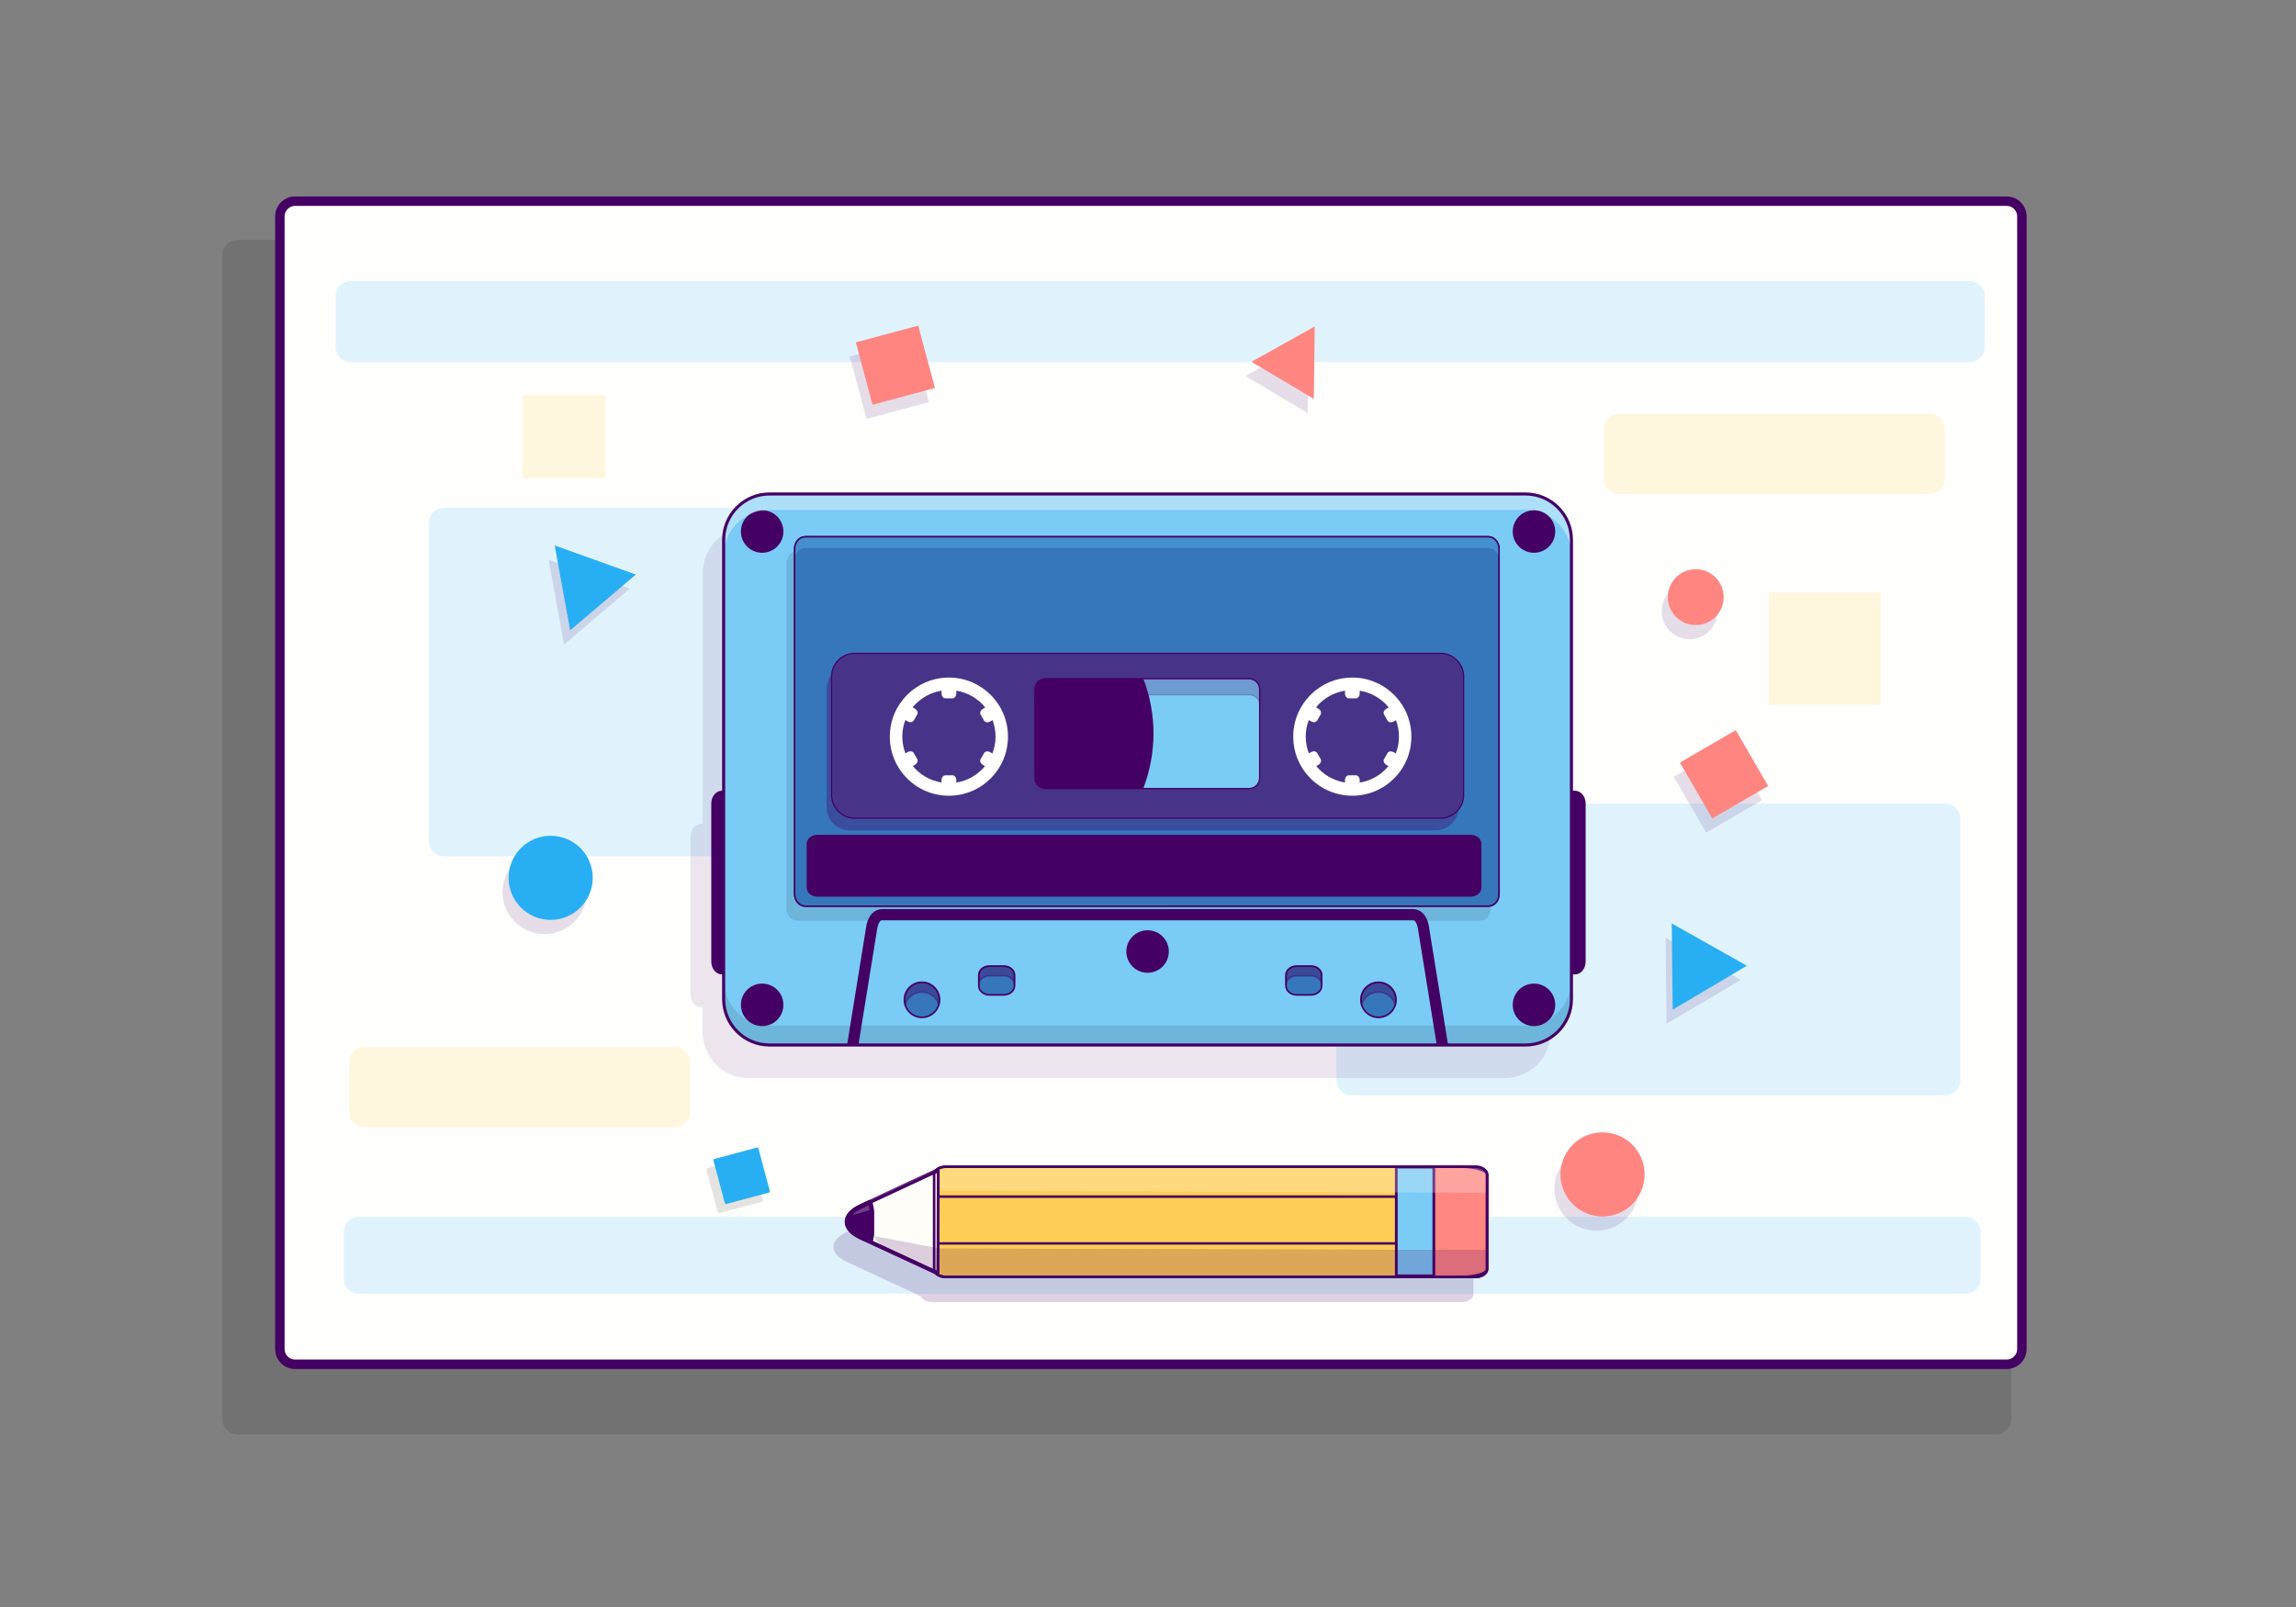 <?xml version="1.0" encoding="utf-8"?>
<!-- Generator: Adobe Illustrator 22.0.1, SVG Export Plug-In . SVG Version: 6.00 Build 0)  -->
<svg version="1.1" id="svg8" xmlns="http://www.w3.org/2000/svg" xmlns:xlink="http://www.w3.org/1999/xlink" x="0px" y="0px"
	 viewBox="0 0 3750 2625" style="enable-background:new 0 0 3750 2625;" xml:space="preserve">
<rect x="0" y="0" width="3750" height="2625" fill="#808080" stroke="none"/>
<style type="text/css">
	.st0{opacity:0.11;fill:#020202;}
	.st1{fill:#FEFEFD;stroke:#450064;stroke-width:15.441;stroke-linecap:round;stroke-linejoin:round;}
	.st2{fill:#E0F3FD;}
	.st3{opacity:0.129;fill:#450064;enable-background:new    ;}
	.st4{opacity:0.173;fill:#450064;enable-background:new    ;}
	.st5{opacity:0.101;}
	.st6{fill:#450064;}
	.st7{opacity:0.345;fill:#450064;enable-background:new    ;}
	.st8{opacity:0.313;fill:#450064;enable-background:new    ;}
	.st9{fill:#7ACBF5;}
	.st10{fill:#6DB5DA;}
	.st11{fill:#3677BC;stroke:#450064;stroke-width:2.023;stroke-linejoin:round;}
	.st12{fill:#473488;stroke:#450064;stroke-width:2;stroke-linejoin:round;}
	.st13{fill:#FFFFFF;}
	.st14{fill:#7ACBF5;stroke:#450064;stroke-width:1.538;stroke-linejoin:round;}
	.st15{opacity:0.385;fill:#FFFFFF;enable-background:new    ;}
	.st16{fill:#3677BC;stroke:#450064;stroke-width:2.692;stroke-linejoin:round;}
	.st17{fill:#5D6C53;stroke:#450064;stroke-width:6.271;stroke-linejoin:round;}
	.st18{fill:#FFCD55;stroke:#450064;stroke-width:3.122;stroke-linejoin:round;}
	.st19{fill:#FFCD55;stroke:#450064;stroke-width:3;stroke-linejoin:round;}
	.st20{fill:#FFFDF8;stroke:#450064;stroke-width:3;stroke-linejoin:round;}
	.st21{fill:#450064;stroke:#450064;stroke-width:5.281;stroke-linejoin:round;}
	.st22{fill:#FF8681;stroke:#450064;stroke-width:3;stroke-linejoin:round;}
	.st23{fill:#7ACBF5;stroke:#450064;stroke-width:2.967;stroke-linejoin:round;}
	.st24{fill:none;stroke:#450064;stroke-width:2.967;stroke-linejoin:round;}
	.st25{opacity:0.187;fill:#450064;stroke:#000000;stroke-width:0.356;enable-background:new    ;}
	.st26{opacity:0.241;fill:#FEFDFC;enable-background:new    ;}
	.st27{fill:none;stroke:#450064;stroke-width:5;stroke-linejoin:round;}
	.st28{opacity:0.313;fill:#64C4F6;enable-background:new    ;}
	.st29{fill:none;stroke:#450064;stroke-width:2.5;stroke-linejoin:round;}
	.st30{opacity:0.388;fill:#450064;stroke:#450064;stroke-width:2.692;stroke-linejoin:round;enable-background:new    ;}
	.st31{opacity:0.237;fill:#450064;stroke:#450064;stroke-width:2.071;stroke-linejoin:round;enable-background:new    ;}
	.st32{fill:none;stroke:#450064;stroke-width:3.441;stroke-linejoin:round;}
	.st33{fill:none;stroke:#450064;stroke-width:3.122;stroke-linejoin:round;}
	.st34{fill:none;stroke:#450064;stroke-width:5.281;stroke-linejoin:round;}
	.st35{fill:#28AEF3;}
	.st36{fill:#FF8580;}
	.st37{fill:#E4E3E0;stroke:#E4E3E0;stroke-width:4.207;stroke-linecap:round;stroke-linejoin:round;}
	.st38{fill:#28AEF3;stroke:#28AEF3;stroke-width:4.207;stroke-linecap:round;stroke-linejoin:round;}
	.st39{fill:#FFF7DD;}
</style>
<path id="rect1212" class="st0" d="M388.4,391.8h2871c14.1,0,25.5,11.4,25.5,25.5v1900.2c0,14.1-11.4,25.5-25.5,25.5h-2871
	c-14.1,0-25.5-11.4-25.5-25.5V417.4C362.9,403.3,374.3,391.8,388.4,391.8z"/>
<path id="rect1192" class="st1" d="M482,328.6h2795.4c13.7,0,24.9,11.1,24.9,24.9v1850.1c0,13.7-11.1,24.9-24.9,24.9H482
	c-13.7,0-24.9-11.1-24.9-24.9V353.5C457.1,339.8,468.3,328.6,482,328.6z"/>
<path id="rect1245" class="st2" d="M586.3,1987.6h2623.8c13.8,0,24.9,11.1,24.9,24.9v76c0,13.8-11.1,24.9-24.9,24.9H586.3
	c-13.8,0-24.9-11.1-24.9-24.9v-76C561.4,1998.7,572.5,1987.6,586.3,1987.6z M2207.6,1312.6H3177c13.8,0,24.9,11.1,24.9,24.9v426.7
	c0,13.8-11.1,24.9-24.9,24.9h-969.4c-13.8,0-24.9-11.1-24.9-24.9v-426.7C2182.8,1323.7,2193.8,1312.6,2207.6,1312.6z M725.3,829.5
	h843.7c13.8,0,24.9,11.1,24.9,24.9v519.4c0,13.8-11.1,24.9-24.9,24.9H725.3c-13.8,0-24.9-11.1-24.9-24.9V854.4
	C700.4,840.6,711.5,829.5,725.3,829.5z M573,458.9h2643.7c13.8,0,24.9,11.1,24.9,24.9v82.6c0,13.8-11.1,24.9-24.9,24.9H573
	c-13.8,0-24.9-11.1-24.9-24.9v-82.6C548.2,470,559.3,458.9,573,458.9L573,458.9z"/>
<path id="path1228" class="st3" d="M1028.6,961.6l-107.3,91.1L896,914.2L1028.6,961.6z M2824.9,1215.9l53,91.2l-91.2,53l-53-91.2
	L2824.9,1215.9z M2676.2,1941.6c0,38-30.8,68.7-68.7,68.7l0,0c-38,0-68.7-30.8-68.7-68.7s30.8-68.7,68.7-68.7
	C2645.4,1872.8,2676.2,1903.6,2676.2,1941.6C2676.2,1941.6,2676.2,1941.6,2676.2,1941.6L2676.2,1941.6z M2135.8,674.7l-101.7-60.5
	l103.3-57.8L2135.8,674.7z M2805.2,998.5c0,25.2-20.4,45.6-45.6,45.6c-25.2,0-45.6-20.4-45.6-45.6c0-25.2,20.4-45.6,45.6-45.6
	c0,0,0,0,0,0C2784.8,953,2805.2,973.4,2805.2,998.5L2805.2,998.5z M2843.1,1600.6l-121.1,71.7l-1.6-140.8L2843.1,1600.6z
	 M1517.1,656.9l-101.9,27.3l-27.3-101.9l101.9-27.3L1517.1,656.9z M958.2,1457.1c0,38-30.8,68.7-68.7,68.7l0,0
	c-38,0-68.7-30.8-68.7-68.7c0-38,30.8-68.7,68.7-68.7C927.4,1388.4,958.2,1419.1,958.2,1457.1L958.2,1457.1z"/>
<path id="path1122" class="st4" d="M2302.8,1946.8L2302.8,1946.8l-780.2,0c-9,0-16.4,3.9-18.7,9.2l-105.6,49.2l-14.8,6.9
	c-0.9,0.4-1.8,0.9-2.7,1.3c-6.1,3.1-10.7,6.6-14,10.3c-0.9,1.1-1.7,2.1-2.4,3.2c-0.3,0.5-0.7,1.1-1,1.6c-0.6,1.1-1,2.2-1.4,3.3
	c-0.2,0.6-0.3,1.1-0.4,1.7c-0.2,1.1-0.3,2.2-0.3,3.4c0,0.6,0,1.1,0.1,1.7c0.1,1.1,0.3,2.2,0.7,3.3c0.3,1.1,0.8,2.2,1.4,3.3
	c1.2,2.2,2.8,4.3,4.9,6.4c0.5,0.5,1.1,1,1.6,1.5c1.2,1,2.4,2,3.8,3c0.7,0.5,1.4,1,2.2,1.4c1.5,0.9,3.1,1.9,4.9,2.8
	c0.9,0.4,1.8,0.9,2.7,1.3l15.5,7.2l39.7,18.4l65.2,30.2c2.1,5.5,9.7,9.5,18.8,9.5h864.2c10.8,0,19.4-5.6,19.5-12.6c0,0,0,0,0,0
	v-154.9c0,0,0,0,0,0c0-7-8.7-12.6-19.5-12.6h-24.4c0,0-0.1,0-0.1,0L2302.8,1946.8z"/>
<g id="g1048" transform="matrix(1.346,0,0,1.346,754.332,-259.503)" class="st5">
	<path id="rect947" class="st6" d="M1299.7,1192.4h25.5c7.2,0,13,6.9,13,15.5v191.8c0,8.6-5.8,15.5-13,15.5h-25.5
		c-7.2,0-13-6.9-13-15.5v-191.8C1286.8,1199.4,1292.6,1192.4,1299.7,1192.4z"/>
	<path id="rect949" class="st6" d="M290.5,1192.4h25.5c7.2,0,13,6.9,13,15.5v191.8c0,8.6-5.8,15.5-13,15.5h-25.5
		c-7.2,0-13-6.9-13-15.5v-191.8C277.5,1199.4,283.3,1192.4,290.5,1192.4z"/>
	<path id="rect951" class="st6" d="M348.2,832.4h917.1c30.9,0,55.7,24.8,55.7,55.7v557.1c0,30.9-24.8,55.7-55.7,55.7H348.2
		c-30.9,0-55.7-24.8-55.7-55.7V888.1C292.5,857.3,317.3,832.4,348.2,832.4z"/>
	<path id="rect953" class="st6" d="M391.5,899.4h828.6c7.2,0,13,6.6,13,14.8v418.7c0,8.2-5.8,14.8-13,14.8H391.5
		c-7.2,0-13-6.6-13-14.8V914.2C378.5,906,384.3,899.4,391.5,899.4z"/>
	<path id="rect955" class="st6" d="M391.5,884.2h828.6c7.2,0,13,6.6,13,14.8v418.7c0,8.2-5.8,14.8-13,14.8H391.5
		c-7.2,0-13-6.6-13-14.8V899.1C378.5,890.8,384.3,884.2,391.5,884.2z"/>
	<path id="rect957" class="st7" d="M451.6,1039.7h710.3c15.6,0,28.2,12.6,28.2,28.2v143.6c0,15.6-12.6,28.2-28.2,28.2H451.6
		c-15.6,0-28.2-12.6-28.2-28.2v-143.6C423.4,1052.3,436,1039.7,451.6,1039.7z"/>
	<path id="path959" class="st6" d="M292.5,1421.7v23.6c0,30.9,24.8,55.7,55.7,55.7h917.1c30.9,0,55.7-24.8,55.7-55.7v-23.6
		c0,30.9-24.8,55.7-55.7,55.7H348.2C317.3,1477.4,292.5,1452.6,292.5,1421.7L292.5,1421.7z"/>
	<path id="path961" class="st6" d="M484.8,1336.1c-5.7,0-10.7,3.1-13.7,7.1c-3,3.9-4.6,8.6-5.5,13.5c0,0,0,0.1,0,0.1L442.2,1501H456
		l22.9-142c0.6-3.3,1.8-6.1,2.9-7.6c1.2-1.5,1.7-1.8,2.9-1.8h51.6h540.8h51.6c1.3,0,1.8,0.3,2.9,1.8c1.2,1.5,2.3,4.3,2.9,7.6
		l22.9,142h13.7l-23.3-144.2c0,0,0-0.1,0-0.1c-0.9-4.8-2.5-9.5-5.5-13.5c-3-3.9-8-7.1-13.7-7.1h-51.6H536.4H484.8z"/>
	<path id="rect963" class="st6" d="M451.6,1025.8h710.3c15.6,0,28.2,12.6,28.2,28.2v143.6c0,15.6-12.6,28.2-28.2,28.2H451.6
		c-15.6,0-28.2-12.6-28.2-28.2V1054C423.4,1038.4,436,1025.8,451.6,1025.8L451.6,1025.8z"/>
	<path id="path965" class="st6" d="M565.7,1055.2c-39.6,0-71.7,32.1-71.7,71.7c0,0,0,0,0,0c0,39.6,32.1,71.7,71.7,71.7c0,0,0,0,0,0
		c39.6,0,71.7-32.1,71.7-71.7C637.5,1087.3,605.4,1055.2,565.7,1055.2z M556.8,1071.1v3.3c0,3.3,2.1,6,4.7,6h8.5
		c2.6,0,4.7-2.7,4.7-6v-3.2c13.8,2.2,26.3,9.4,35.1,20.3l-2.8,1.6c-2.9,1.7-4.2,4.8-2.9,7l4.3,7.4c1.3,2.2,4.6,2.7,7.5,1l2.7-1.6
		c2.4,6.4,3.7,13.2,3.7,20c0,7-1.3,13.9-3.9,20.4l-2.5-1.5c-2.9-1.7-6.2-1.2-7.5,1l-4.3,7.4c-1.3,2.2,0,5.4,2.9,7l2.5,1.4
		c-8.8,10.7-21.2,17.8-34.8,20v-2.8c0-3.3-2.1-6-4.7-6h-8.5c-2.6,0-4.7,2.7-4.7,6v2.7c-13.7-2.2-26-9.3-34.8-20l2.5-1.4
		c2.9-1.7,4.2-4.8,2.9-7l-4.3-7.4c-1.3-2.2-4.6-2.7-7.5-1l-2.6,1.5c-2.5-6.5-3.8-13.4-3.8-20.4c0-6.8,1.3-13.6,3.7-20l2.7,1.5
		c2.9,1.7,6.2,1.2,7.5-1l4.3-7.4c1.3-2.2,0-5.4-2.9-7l-2.8-1.6C530.5,1080.6,543,1073.3,556.8,1071.1L556.8,1071.1z"/>
	<path id="path967" class="st6" d="M1055.1,1055.2c-39.6,0-71.7,32.1-71.7,71.7c0,39.6,32.1,71.7,71.7,71.7c0,0,0,0,0,0
		c39.6,0,71.7-32.1,71.7-71.7C1126.8,1087.3,1094.7,1055.2,1055.1,1055.2z M1046.2,1071.1v3.3c0,3.3,2.1,6,4.7,6h8.5
		c2.6,0,4.7-2.7,4.7-6v-3.2c13.8,2.2,26.3,9.4,35.1,20.3l-2.8,1.6c-2.9,1.7-4.2,4.8-2.9,7l4.3,7.4c1.3,2.2,4.6,2.7,7.5,1l2.7-1.6
		c2.4,6.4,3.7,13.2,3.7,20c0,7-1.3,13.9-3.9,20.4l-2.5-1.5c-2.9-1.7-6.2-1.2-7.5,1l-4.3,7.4c-1.3,2.2,0,5.4,2.9,7l2.5,1.4
		c-8.8,10.7-21.2,17.8-34.8,20v-2.8c0-3.3-2.1-6-4.7-6h-8.5c-2.6,0-4.7,2.7-4.7,6v2.7c-13.7-2.2-26-9.3-34.8-20l2.5-1.4
		c2.9-1.7,4.2-4.8,2.9-7l-4.3-7.4c-1.3-2.2-4.6-2.7-7.5-1l-2.6,1.5c-2.5-6.5-3.8-13.4-3.8-20.4c0-6.8,1.3-13.6,3.7-20l2.7,1.5
		c2.9,1.7,6.2,1.2,7.5-1l4.3-7.4c1.3-2.2,0-5.4-2.9-7l-2.8-1.6C1019.9,1080.6,1032.4,1073.3,1046.2,1071.1L1046.2,1071.1z"/>
	<g id="g973" transform="translate(-1365.72,-125.636)">
		<path id="rect969" class="st6" d="M2049.1,1182.4h246.8c7.2,0,13,5.8,13,13v107.4c0,7.2-5.8,13-13,13h-246.8c-7.2,0-13-5.8-13-13
			v-107.4C2036.1,1188.2,2041.9,1182.4,2049.1,1182.4z"/>
		<path id="path971" class="st6" d="M2049.1,1182.4c-7.2,0-13,5.8-13,13v107.4c0,7.2,5.8,13,13,13h118.5
			c8.2-21.3,12.4-43.9,12.5-66.7c0-22.8-4.2-45.4-12.3-66.7H2049.1z"/>
	</g>
	<path id="circle975" class="st6" d="M364.9,878c0,14.2-11.5,25.8-25.8,25.8c-14.2,0-25.8-11.5-25.8-25.8s11.5-25.8,25.8-25.8l0,0
		C353.4,852.2,364.9,863.7,364.9,878L364.9,878z"/>
	<path id="circle977" class="st6" d="M364.9,1452.3c0,14.2-11.5,25.8-25.8,25.8c-14.2,0-25.8-11.5-25.8-25.8
		c0-14.2,11.5-25.8,25.8-25.8C353.4,1426.5,364.9,1438,364.9,1452.3z"/>
	<path id="circle979" class="st6" d="M1301.3,1452.3c0,14.2-11.5,25.8-25.8,25.8c-14.2,0-25.8-11.5-25.8-25.8
		c0-14.2,11.5-25.8,25.8-25.8C1289.8,1426.5,1301.3,1438,1301.3,1452.3z"/>
	<path id="circle981" class="st6" d="M1301.3,878c0,14.2-11.5,25.8-25.8,25.8c-14.2,0-25.8-11.5-25.8-25.8s11.5-25.8,25.8-25.8l0,0
		C1289.8,852.2,1301.3,863.7,1301.3,878L1301.3,878z"/>
	<path id="circle983" class="st6" d="M554.3,1446.2c0,11.7-9.5,21.2-21.2,21.2c-11.7,0-21.2-9.5-21.2-21.2s9.5-21.2,21.2-21.2
		C544.8,1425,554.3,1434.5,554.3,1446.2z"/>
	<path id="rect985" class="st6" d="M615,1405.3h17.2c7.2,0,13,4.9,13,11v12.9c0,6.1-5.8,11-13,11H615c-7.2,0-13-4.9-13-11v-12.9
		C602,1410.2,607.8,1405.3,615,1405.3z"/>
	<path id="circle987" class="st6" d="M1065.7,1446.2c0,11.7,9.5,21.2,21.2,21.2c11.7,0,21.2-9.5,21.2-21.2s-9.5-21.2-21.2-21.2
		C1075.2,1425,1065.7,1434.5,1065.7,1446.2z"/>
	<path id="rect989" class="st6" d="M1004.9,1405.3h-17.2c-7.2,0-13,4.9-13,11v12.9c0,6.1,5.8,11,13,11h17.2c7.2,0,13-4.9,13-11
		v-12.9C1017.9,1410.2,1012.1,1405.3,1004.9,1405.3z"/>
	<path id="circle991" class="st6" d="M832.5,1387.6c0,14.2-11.5,25.8-25.8,25.8c-14.2,0-25.8-11.5-25.8-25.8s11.5-25.8,25.8-25.8
		C821,1361.8,832.5,1373.4,832.5,1387.6z"/>
	<path id="rect993" class="st6" d="M406.2,1246h792.6c7.2,0,13,4.9,13,11v53.1c0,6.1-5.8,11-13,11H406.2c-7.2,0-13-4.9-13-11V1257
		C393.2,1250.9,399,1246,406.2,1246z"/>
	<path id="rect995" class="st6" d="M348.2,832.4h917.1c30.9,0,55.7,24.8,55.7,55.7v557.1c0,30.9-24.8,55.7-55.7,55.7H348.2
		c-30.9,0-55.7-24.8-55.7-55.7V888.1C292.5,857.3,317.3,832.4,348.2,832.4z"/>
	<path id="path997" class="st8" d="M391.5,884.2c-7.2,0-13,6.6-13,14.8v13.6c0-8.2,5.8-14.8,13-14.8h828.6c7.2,0,13,6.6,13,14.8
		v-13.6c0-8.2-5.8-14.8-13-14.8H391.5z"/>
	<path id="rect999" class="st6" d="M391.5,884.2h828.6c7.2,0,13,6.6,13,14.8v418.7c0,8.2-5.8,14.8-13,14.8H391.5
		c-7.2,0-13-6.6-13-14.8V899.1C378.5,890.8,384.3,884.2,391.5,884.2z"/>
</g>
<path id="rect4626" class="st6" d="M2538,1291.6h34.3c9.6,0,17.5,9.4,17.5,20.9v258.3c0,11.5-7.8,20.9-17.5,20.9H2538
	c-9.6,0-17.5-9.4-17.5-20.9v-258.3C2520.5,1300.9,2528.3,1291.6,2538,1291.6z"/>
<path id="rect4624" class="st6" d="M1179.2,1291.6h34.3c9.6,0,17.5,9.4,17.5,20.9v258.3c0,11.5-7.8,20.9-17.5,20.9h-34.3
	c-9.6,0-17.5-9.4-17.5-20.9v-258.3C1161.7,1300.9,1169.6,1291.6,1179.2,1291.6z"/>
<path id="rect4589" class="st9" d="M1256.9,806.9h1234.7c41.4,0,75,33.6,75,75V1632c0,41.4-33.6,75-75,75H1256.9
	c-41.4,0-75-33.6-75-75V881.9C1181.9,840.5,1215.5,806.9,1256.9,806.9z"/>
<path id="rect924" class="st10" d="M1302,900.4h1115.6c9.6,0,17.5,8.9,17.5,19.9V1484c0,11-7.8,19.9-17.5,19.9H1302
	c-9.6,0-17.5-8.9-17.5-19.9V920.3C1284.6,909.3,1292.4,900.4,1302,900.4z"/>
<path id="rect4663" class="st11" d="M1315.3,876.7h1115.6c9.6,0,17.5,8.9,17.5,19.9v563.7c0,11-7.8,19.9-17.5,19.9H1315.3
	c-9.6,0-17.5-8.9-17.5-19.9V896.6C1297.8,885.6,1305.6,876.7,1315.3,876.7z"/>
<path id="rect926" class="st7" d="M1388,1087.2h956.3c21,0,38,17,38,38v193.3c0,21-17,38-38,38H1388c-21,0-38-17-38-38v-193.3
	C1350,1104.2,1367,1087.2,1388,1087.2z"/>
<path id="rect935" class="st10" d="M1181.9,1600.3v31.7c0,41.6,33.5,75,75,75h1234.7c41.6,0,75-33.5,75-75v-31.7
	c0,41.6-33.5,75-75,75H1256.9C1215.4,1675.3,1181.9,1641.8,1181.9,1600.3z"/>
<path id="rect4628" class="st6" d="M1440.8,1485c-7.7,0-14.4,4.2-18.5,9.5c-4.1,5.3-6.2,11.6-7.4,18.1c0,0.1,0,0.1,0,0.2
	l-31.4,194.2h18.5l30.9-191.1c0.8-4.5,2.4-8.2,3.9-10.3c1.5-2,2.3-2.4,4-2.4h69.5h728h69.5c1.7,0,2.4,0.4,4,2.4
	c1.5,2,3.1,5.8,3.9,10.3l30.9,191.1h18.5l-31.4-194.2c0-0.1,0-0.1,0-0.2c-1.2-6.5-3.4-12.8-7.4-18.1c-4.1-5.3-10.8-9.5-18.5-9.5
	h-69.5h-728H1440.8z"/>
<path id="rect4620" class="st12" d="M1396.2,1067.2h956.3c21,0,38,17,38,38v193.3c0,21-17,38-38,38h-956.3c-21,0-38-17-38-38v-193.3
	C1358.2,1084.2,1375.2,1067.2,1396.2,1067.2z"/>
<path id="path4591" class="st13" d="M1549.8,1106.8c-53.3,0-96.5,43.2-96.5,96.5v0c0,53.3,43.2,96.5,96.5,96.5c0,0,0,0,0,0
	c53.3,0,96.5-43.2,96.5-96.5C1646.4,1150.1,1603.1,1106.8,1549.8,1106.8z M1537.8,1128.2v4.4c0,4.5,2.8,8.1,6.3,8.1h11.5
	c3.5,0,6.3-3.6,6.3-8.1v-4.4c18.6,3,35.4,12.7,47.3,27.3l-3.7,2.2c-3.9,2.2-5.6,6.5-3.9,9.5l5.7,9.9c1.7,3,6.3,3.6,10.1,1.4l3.7-2.1
	c3.3,8.6,4.9,17.7,4.9,26.9c0,9.4-1.8,18.7-5.2,27.4l-3.4-2c-3.9-2.2-8.4-1.6-10.1,1.4l-5.7,9.9c-1.7,3,0,7.2,3.9,9.5l3.3,1.9
	c-11.8,14.4-28.5,24-46.9,26.9v-3.8c0-4.5-2.8-8.1-6.3-8.1h-11.5c-3.5,0-6.3,3.6-6.3,8.1v3.7c-18.4-2.9-35.1-12.5-46.9-26.9l3.3-1.9
	c3.9-2.2,5.6-6.5,3.9-9.5l-5.7-9.9c-1.7-3-6.3-3.6-10.1-1.4l-3.5,2c-3.4-8.8-5.1-18.1-5.1-27.5c0-9.2,1.7-18.3,5-26.9l3.6,2.1
	c3.9,2.2,8.4,1.6,10.1-1.4l5.7-9.9c1.7-3,0-7.2-3.9-9.5l-3.7-2.1C1502.4,1141,1519.2,1131.2,1537.8,1128.2L1537.8,1128.2z"/>
<path id="path4618" class="st13" d="M2208.7,1106.8c-53.3,0-96.5,43.2-96.5,96.5s43.2,96.5,96.5,96.5c0,0,0,0,0,0
	c53.3,0,96.5-43.2,96.5-96.5C2305.2,1150.1,2262,1106.8,2208.7,1106.8z M2196.7,1128.2v4.4c0,4.5,2.8,8.1,6.3,8.1h11.5
	c3.5,0,6.3-3.6,6.3-8.1v-4.4c18.6,3,35.4,12.7,47.3,27.3l-3.7,2.2c-3.9,2.2-5.6,6.5-3.9,9.5l5.7,9.9c1.7,3,6.3,3.6,10.1,1.4l3.7-2.1
	c3.3,8.6,4.9,17.7,4.9,26.9c0,9.4-1.8,18.7-5.2,27.4l-3.4-2c-3.9-2.2-8.4-1.6-10.1,1.4l-5.7,9.9c-1.7,3,0,7.2,3.9,9.5l3.3,1.9
	c-11.8,14.4-28.5,24-46.9,26.9v-3.8c0-4.5-2.8-8.1-6.3-8.1h-11.5c-3.5,0-6.3,3.6-6.3,8.1v3.7c-18.4-2.9-35.1-12.5-46.9-26.9l3.3-1.9
	c3.9-2.2,5.6-6.5,3.9-9.5l-5.7-9.9c-1.7-3-6.3-3.6-10.1-1.4l-3.5,2c-3.4-8.8-5.1-18.1-5.1-27.5c0-9.2,1.7-18.3,5-26.9l3.6,2.1
	c3.9,2.2,8.4,1.6,10.1-1.4l5.7-9.9c1.7-3,0-7.2-3.9-9.5l-3.7-2.1C2161.2,1141,2178.1,1131.2,2196.7,1128.2L2196.7,1128.2z"/>
<g id="g4661" transform="matrix(1.346,0,0,1.346,-1072.358,-447.776)">
	<path id="rect4622" class="st14" d="M2065.4,1156.3h246.8c7.2,0,13,5.8,13,13v107.4c0,7.2-5.8,13-13,13h-246.8c-7.2,0-13-5.8-13-13
		v-107.4C2052.4,1162.1,2058.2,1156.3,2065.4,1156.3z"/>
	<path id="path4634" class="st6" d="M2065.4,1156.3c-7.2,0-13,5.8-13,13v107.4c0,7.2,5.8,13,13,13h118.5
		c8.2-21.3,12.4-43.9,12.5-66.7c0-22.8-4.2-45.4-12.3-66.7H2065.4z"/>
</g>
<circle id="path4639" class="st6" cx="1244.8" cy="868.2" r="34.7"/>
<circle id="circle4641" class="st6" cx="1244.8" cy="1641.4" r="34.7"/>
<circle id="circle4643" class="st6" cx="2505.4" cy="1641.4" r="34.7"/>
<path id="rect1074" class="st15" d="M1256.9,806.9c-41.6,0-75,33.5-75,75v26c0-41.6,33.5-75,75-75h1234.7c41.6,0,75,33.5,75,75v-26
	c0-41.6-33.5-75-75-75H1256.9z"/>
<circle id="circle4645" class="st6" cx="2505.4" cy="868.2" r="34.7"/>
<path id="rect4674" class="st16" d="M2141.1,1578.1h-23.2c-9.7,0-17.5,6.6-17.5,14.8v17.4c0,8.2,7.8,14.8,17.5,14.8h23.2
	c9.7,0,17.5-6.6,17.5-14.8v-17.4C2158.6,1584.7,2150.8,1578.1,2141.1,1578.1z M2222.8,1633.2c0,15.8,12.8,28.6,28.6,28.6l0,0
	c15.8,0,28.6-12.8,28.6-28.6c0-15.8-12.8-28.6-28.6-28.6C2235.6,1604.7,2222.8,1617.4,2222.8,1633.2
	C2222.8,1633.2,2222.8,1633.2,2222.8,1633.2z M1616.2,1578.1h23.2c9.7,0,17.5,6.6,17.5,14.8v17.4c0,8.2-7.8,14.8-17.5,14.8h-23.2
	c-9.7,0-17.5-6.6-17.5-14.8v-17.4C1598.7,1584.7,1606.5,1578.1,1616.2,1578.1z M1534.4,1633.2c0,15.8-12.8,28.6-28.6,28.6l0,0
	c-15.8,0-28.6-12.8-28.6-28.6c0,0,0,0,0,0c0-15.8,12.8-28.6,28.6-28.6l0,0C1521.6,1604.7,1534.4,1617.4,1534.4,1633.2
	C1534.4,1633.2,1534.4,1633.2,1534.4,1633.2z"/>
<circle id="circle4676" class="st6" cx="1874.3" cy="1554.3" r="34.7"/>
<path id="rect4678" class="st6" d="M1335,1363.7h1067.1c9.6,0,17.5,6.6,17.5,14.8v71.4c0,8.2-7.8,14.8-17.5,14.8H1335
	c-9.6,0-17.5-6.6-17.5-14.8v-71.4C1317.5,1370.3,1325.3,1363.7,1335,1363.7z"/>
<g id="g4576" transform="matrix(1.346,0,0,1.346,-1209.102,-753.091)">
	<path id="rect4689" class="st17" d="M2036.8,1980.2l-93.9,43.7c-22,10.2-22,26.6,0,36.8l93.5,43.3L2036.8,1980.2z"/>
	<path id="rect4685" class="st18" d="M2046.3,1975.4h641.9c8,0,14.5,4.2,14.5,9.4v115c0,5.2-6.5,9.4-14.5,9.4h-641.9
		c-8,0-14.5-4.2-14.5-9.4v-115C2031.8,1979.6,2038.3,1975.4,2046.3,1975.4z"/>
	<rect id="rect4699" x="2031.8" y="2011.7" class="st19" width="568.6" height="56.8"/>
	<path id="path4703" class="st20" d="M2036.8,1980.2l-93.9,43.7c-22,10.2-22,26.6,0,36.8l93.5,43.3L2036.8,1980.2z"/>
	<path id="rect4701" class="st21" d="M1953.9,2018.7l-11,5.1c-22,10.2-22,26.6,0,36.8l11.5,5.3c1.2-3.6,1.8-7.4,1.8-11.4v-23.1
		C1956.2,2027,1955.4,2022.7,1953.9,2018.7z"/>
	<path id="rect4709" class="st22" d="M2625.8,1975.4v133.8h44.2c18.1,0,32.7-4.2,32.7-9.4v-115c0-5.2-14.6-9.4-32.7-9.4H2625.8z"/>
	<rect id="rect4697" x="2592.5" y="1975.9" class="st23" width="45.6" height="131.8"/>
	<rect id="rect1262" x="2592.5" y="1975.9" class="st24" width="45.6" height="131.8"/>
</g>
<path id="path1095" class="st25" d="M1428.7,2019.7c0,0,0,0.1,0,0.1c0.3,1.1,0.8,2.2,1.4,3.3c1.2,2.2,2.8,4.3,4.9,6.4
	c0.5,0.5,1.1,1,1.6,1.5c1.2,1,2.4,2,3.8,3c0.7,0.5,1.4,1,2.2,1.4c1.5,0.9,3.1,1.9,4.9,2.8c0.9,0.4,1.8,0.9,2.7,1.3l15.5,7.2l-3.9,0
	l65.2,30.2c2.1,5.5,9.7,9.5,18.8,9.5h864.2c10.8,0,19.4-5.6,19.5-12.6c0,0,0,0,0,0V2042l-895.5-2.4L1428.7,2019.7z"/>
<path id="path1146" class="st26" d="M1385.1,1986.8c0,0,0-0.1,0-0.1c0.3-1.1,0.8-2.2,1.4-3.3c1.2-2.2,2.8-4.3,4.9-6.4
	c0.5-0.5,1.1-1,1.6-1.5c1.2-1,2.4-2,3.8-3c0.7-0.5,1.4-1,2.2-1.4c1.5-0.9,3.1-1.9,4.9-2.8c0.9-0.4,1.8-0.9,2.7-1.3l15.5-7.2
	l39.7-18.4l65.2-30.2c2.1-5.5,9.7-9.5,18.8-9.5h864.2c10.8,0,19.4,5.6,19.5,12.6c0,0,0,0,0,0v34.2l-895.5-3.5L1385.1,1986.8z"/>
<path id="rect938" class="st27" d="M1256.9,806.9h1234.7c41.4,0,75,33.6,75,75V1632c0,41.4-33.6,75-75,75H1256.9
	c-41.4,0-75-33.6-75-75V881.9C1181.9,840.5,1215.5,806.9,1256.9,806.9z"/>
<path id="rect942" class="st28" d="M1315.3,876.7c-9.7,0-17.5,8.9-17.5,19.9V915c0-11,7.8-19.9,17.5-19.9h1115.6
	c9.7,0,17.5,8.9,17.5,19.9v-18.4c0-11-7.8-19.9-17.5-19.9H1315.3z"/>
<path id="rect945" class="st29" d="M1315.3,876.7h1115.6c9.6,0,17.5,8.9,17.5,19.9v563.7c0,11-7.8,19.9-17.5,19.9H1315.3
	c-9.6,0-17.5-8.9-17.5-19.9V896.6C1297.8,885.6,1305.6,876.7,1315.3,876.7z"/>
<path id="path1069" class="st30" d="M1616.2,1578.1c-9.7,0-17.5,6.6-17.5,14.8v15.9c0-8.2,7.8-14.8,17.5-14.8h23.2
	c9.7,0,17.5,6.6,17.5,14.8v-15.9c0-8.2-7.8-14.8-17.5-14.8H1616.2z M2117.9,1578.1c-9.7,0-17.5,6.6-17.5,14.8v15.9
	c0-8.2,7.8-14.8,17.5-14.8h23.2c9.7,0,17.5,6.6,17.5,14.8v-15.9c0-8.2-7.8-14.8-17.5-14.8H2117.9z M1505.9,1604.7
	c-15.8,0-28.6,12.8-28.6,28.6c0,2.7,0.4,5.4,1.1,7.9c3.5-12.2,14.7-20.6,27.4-20.6c12.7,0,23.9,8.4,27.4,20.6
	c0.8-2.6,1.1-5.2,1.1-7.9C1534.4,1617.4,1521.6,1604.7,1505.9,1604.7L1505.9,1604.7z M2251.4,1604.7c-15.8,0-28.6,12.8-28.6,28.6
	c0,2.7,0.4,5.3,1.1,7.9c3.5-12.2,14.7-20.6,27.4-20.6c12.7,0,23.9,8.4,27.4,20.6c0.8-2.6,1.1-5.3,1.1-7.9
	C2279.9,1617.4,2267.2,1604.7,2251.4,1604.7L2251.4,1604.7z"/>
<path id="rect1083" class="st31" d="M1708.2,1109c-9.7,0-17.5,7.8-17.5,17.5v26c0-9.7,7.8-17.5,17.5-17.5h332.2
	c9.7,0,17.5,7.8,17.5,17.5v-26c0-9.7-7.8-17.5-17.5-17.5H1708.2z"/>
<g id="g1162" transform="matrix(1.346,0,0,1.346,-1209.102,-753.091)">
	<path id="path1148" class="st32" d="M2036.8,1980.2l-93.9,43.7c-22,10.2-22,26.6,0,36.8l93.5,43.3L2036.8,1980.2z"/>
	<path id="rect1150" class="st33" d="M2046.3,1975.4h641.9c8,0,14.5,4.2,14.5,9.4v115c0,5.2-6.5,9.4-14.5,9.4h-641.9
		c-8,0-14.5-4.2-14.5-9.4v-115C2031.8,1979.6,2038.3,1975.4,2046.3,1975.4z"/>
	<path id="path1156" class="st34" d="M1953.9,2018.7l-11,5.1c-22,10.2-22,26.6,0,36.8l11.5,5.3c1.2-3.6,1.8-7.4,1.8-11.4v-23.1
		C1956.2,2027,1955.4,2022.7,1953.9,2018.7z"/>
</g>
<circle id="path1188" class="st35" cx="899.4" cy="1433.9" r="68.7"/>
<path id="path1190" class="st36" d="M1527,633.8l-101.9,27.3l-27.3-101.9l101.9-27.3L1527,633.8z"/>
<path id="path1194" class="st35" d="M2853.1,1577.5l-121.1,71.7l-1.6-140.8L2853.1,1577.5z"/>
<path id="path1204" class="st37" d="M1243.8,1960.9l-69.4,18.6l-18.6-69.4l69.4-18.6L1243.8,1960.9z"/>
<path id="path1196" class="st38" d="M1255.3,1946l-69.4,18.6l-18.6-69.4l69.4-18.6L1255.3,1946z"/>
<circle id="circle1198" class="st36" cx="2769.6" cy="975.4" r="45.6"/>
<path id="path1200" class="st36" d="M2145.8,651.5L2044,591l103.3-57.8L2145.8,651.5z"/>
<circle id="circle1206" class="st36" cx="2617.4" cy="1918.4" r="68.7"/>
<path id="path1208" class="st36" d="M2834.9,1192.7l53,91.2l-91.2,53l-53-91.2L2834.9,1192.7z"/>
<path id="path1210" class="st35" d="M1038.5,938.5l-107.3,91.1L906,891L1038.5,938.5z"/>
<path id="rect1252" class="st39" d="M2644.7,675.9h507.1c13.7,0,24.9,11.1,24.9,24.9v81.3c0,13.7-11.1,24.9-24.9,24.9h-507.1
	c-13.7,0-24.9-11.1-24.9-24.9v-81.3C2619.8,687,2631,675.9,2644.7,675.9z"/>
<path id="rect1254" class="st39" d="M595.1,1710.1h507.1c13.7,0,24.9,11.1,24.9,24.9v81.3c0,13.7-11.1,24.9-24.9,24.9H595.1
	c-13.7,0-24.9-11.1-24.9-24.9v-81.3C570.2,1721.2,581.4,1710.1,595.1,1710.1z"/>
<path id="path1256" class="st39" d="M3071.7,1151.1h-183v-183h183L3071.7,1151.1z"/>
<path id="path1258" class="st39" d="M989.1,781.2H853.3V645.5h135.8V781.2z"/>
</svg>

